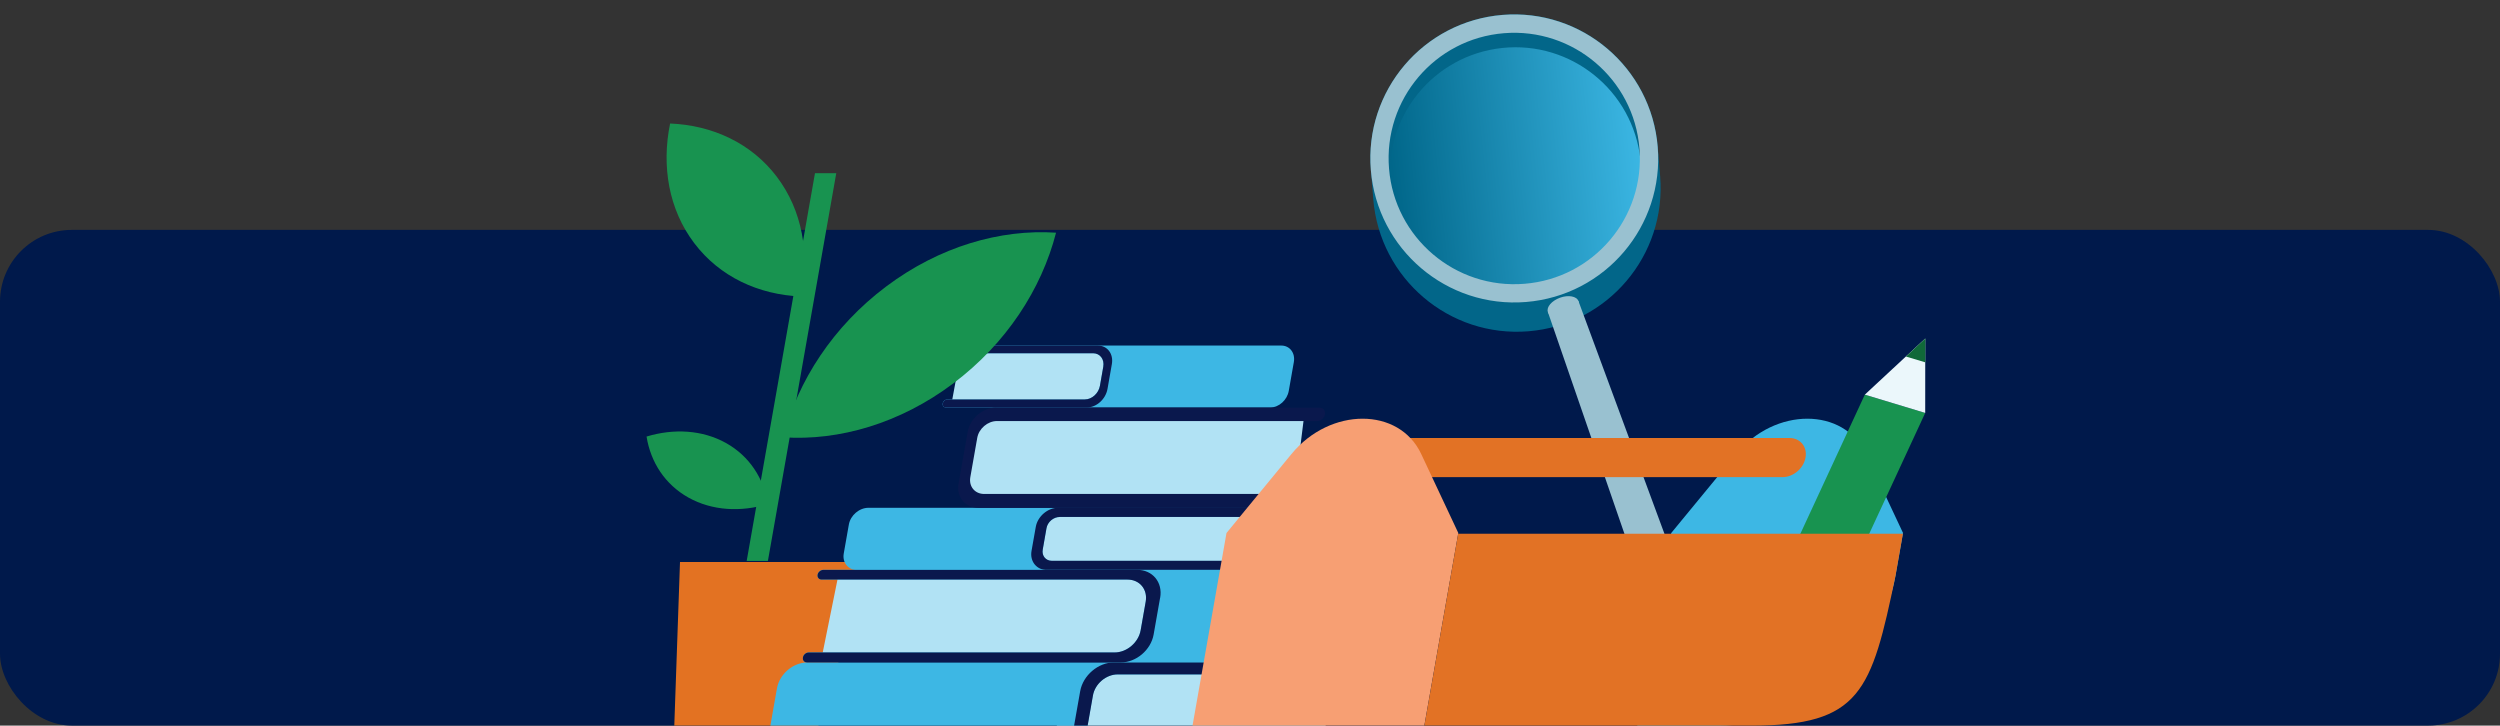 <svg width="348" height="101" viewBox="0 0 348 101" fill="none" xmlns="http://www.w3.org/2000/svg">
  <rect x="0" y="0" width="348" height="101" fill="#333333" stroke="none"/>
  <g clip-path="url(#clip0_17137_15542)">
    <path d="M185.502 -98.972C292.842 -98.972 380 -42.09 380 67.482V146.703C380 190.475 345.198 226 302.318 226L-9 226C-9 226 -9 177.025 -9 67.454C-9 -42.118 78.158 -99 185.498 -99L185.502 -98.972Z" fill="#00194B"/>
    <path d="M94.656 78.231H121.146L112.468 105.552H93.703L94.656 78.231Z" fill="#E37222"/>
    <path d="M184.072 104.735H147.109V93.184H185.486L184.072 104.735Z" fill="#B1E2F4"/>
    <path d="M163.29 91.308H114.426L116.71 80.027H163.29V91.308Z" fill="#B1E2F4"/>
    <path d="M189.132 78.722H141.875V71.043H190.491L189.132 78.722Z" fill="#B1E2F4"/>
    <path d="M157.945 48.467H133.871L132.484 56.008H157.945V48.467Z" fill="#B1E2F4"/>
    <path d="M181.515 58.064H136.549L134.203 69.242H180.128L181.515 58.064Z" fill="#B1E2F4"/>
    <path d="M190.968 78.723C190.933 78.902 190.837 79.061 190.699 79.178C190.561 79.295 190.388 79.364 190.209 79.364H119.362C118.079 79.364 117.223 78.322 117.451 77.039L118.161 73.01C118.389 71.726 119.61 70.684 120.894 70.684H191.741C192.1 70.684 192.334 70.974 192.272 71.326C192.21 71.678 191.872 71.968 191.513 71.968H147.506C146.644 71.968 145.823 72.665 145.671 73.527L145.146 76.515C144.995 77.377 145.567 78.074 146.43 78.074H190.437C190.795 78.074 191.03 78.364 190.968 78.716V78.723Z" fill="#3DB7E4"/>
    <path d="M190.975 78.598C190.975 78.819 190.865 79.033 190.699 79.171C190.561 79.288 190.389 79.357 190.209 79.357H145.781C144.312 79.357 143.332 78.163 143.587 76.694L144.181 73.341C144.443 71.871 145.844 70.677 147.313 70.677H191.713C192.051 70.677 192.307 70.926 192.279 71.257C192.252 71.643 191.893 71.961 191.513 71.961H147.506C146.644 71.961 145.823 72.657 145.671 73.52L145.147 76.508C144.995 77.37 145.568 78.067 146.43 78.067H190.416C190.727 78.067 190.975 78.281 190.975 78.591V78.598Z" fill="#0A184D"/>
    <path d="M186.604 104.714C186.576 104.976 186.432 105.218 186.231 105.383C186.045 105.542 185.811 105.638 185.569 105.638H110.023C108.036 105.638 106.705 104.024 107.056 102.037L108.153 95.813C108.505 93.826 110.403 92.211 112.39 92.211H187.929C188.384 92.211 188.722 92.563 188.653 93.019C188.584 93.495 188.136 93.881 187.667 93.881H155.576C153.954 93.881 152.409 95.192 152.126 96.814L151.394 100.974C151.112 102.596 152.188 103.907 153.809 103.907H185.838C186.3 103.907 186.645 104.258 186.59 104.714H186.604Z" fill="#3DB7E4"/>
    <path d="M186.604 104.714C186.576 104.976 186.431 105.217 186.231 105.383C186.045 105.542 185.81 105.638 185.569 105.638H152.719C150.497 105.638 149.014 103.837 149.407 101.616L150.359 96.227C150.752 94.005 152.871 92.204 155.092 92.204H187.942C188.398 92.204 188.736 92.556 188.667 93.012C188.598 93.488 188.149 93.874 187.68 93.874H155.589C153.968 93.874 152.422 95.185 152.139 96.806L151.408 100.967C151.125 102.589 152.201 103.899 153.823 103.899H185.852C186.314 103.899 186.659 104.251 186.604 104.707V104.714Z" fill="#0A184D"/>
    <path d="M131.236 56.125C131.195 56.291 131.229 56.45 131.312 56.553C131.388 56.657 131.505 56.719 131.65 56.719H176.837C178.031 56.719 179.176 55.684 179.397 54.407L180.101 50.412C180.328 49.136 179.542 48.101 178.355 48.101H133.168C132.892 48.101 132.616 48.328 132.554 48.618C132.492 48.922 132.678 49.17 132.954 49.17H152.15C153.116 49.17 153.757 50.012 153.571 51.054L153.102 53.717C152.915 54.759 151.984 55.601 151.018 55.601H131.857C131.581 55.601 131.298 55.822 131.229 56.118L131.236 56.125Z" fill="#3DB7E4"/>
    <path d="M131.236 56.125C131.195 56.291 131.229 56.45 131.312 56.553C131.388 56.657 131.505 56.719 131.65 56.719H151.301C152.633 56.719 153.909 55.566 154.164 54.138L154.771 50.681C155.02 49.26 154.15 48.101 152.819 48.101H133.175C132.899 48.101 132.623 48.328 132.561 48.618C132.499 48.922 132.685 49.17 132.961 49.17H152.156C153.122 49.17 153.764 50.012 153.578 51.054L153.109 53.717C152.922 54.759 151.991 55.601 151.025 55.601H131.864C131.588 55.601 131.305 55.822 131.236 56.118V56.125Z" fill="#0A184D"/>
    <path d="M193.056 83.614L192.297 87.906C191.876 90.279 189.613 92.204 187.239 92.204H112.321C111.949 92.204 111.7 91.901 111.769 91.528V91.494C111.838 91.121 112.197 90.818 112.57 90.818H155.148C156.853 90.818 158.474 89.438 158.778 87.733L159.481 83.752C159.785 82.048 158.646 80.668 156.942 80.668H114.364C114.177 80.668 114.026 80.592 113.922 80.468C113.812 80.337 113.77 80.151 113.819 79.944C113.908 79.585 114.274 79.316 114.633 79.316H189.523C191.897 79.316 193.484 81.241 193.063 83.614H193.056Z" fill="#3DB7E4"/>
    <path d="M161.489 83.2L160.585 88.327C160.206 90.473 158.163 92.211 156.018 92.211H112.321C111.949 92.211 111.7 91.908 111.769 91.535V91.501C111.838 91.128 112.197 90.825 112.57 90.825H155.148C156.853 90.825 158.474 89.445 158.778 87.74L159.481 83.759C159.785 82.055 158.646 80.675 156.942 80.675H114.364C114.177 80.675 114.026 80.599 113.922 80.475C113.812 80.344 113.77 80.157 113.819 79.95C113.908 79.592 114.274 79.323 114.633 79.323H158.301C160.447 79.323 161.876 81.061 161.496 83.207L161.489 83.2Z" fill="#0A184D"/>
    <path d="M138.676 56.746H183.663C184.18 56.746 184.518 57.16 184.429 57.678C184.339 58.195 183.849 58.609 183.332 58.609H138.78C137.489 58.609 136.261 59.658 136.034 60.941L135.068 66.427C134.84 67.717 135.702 68.759 136.993 68.759H181.545C182.062 68.759 182.4 69.173 182.31 69.691L182.297 69.753C182.207 70.27 181.717 70.684 181.2 70.684H136.213C134.343 70.684 133.101 69.173 133.432 67.303L134.702 60.114C135.033 58.244 136.813 56.733 138.676 56.733V56.746Z" fill="#0A184D"/>
  </g>
  <path d="M123.368 39.871C115.966 45.421 111.045 53.033 109.035 60.873C116.796 61.389 125.274 58.941 132.668 53.392C140.07 47.842 144.991 40.23 147.001 32.39C139.24 31.874 130.762 34.322 123.368 39.871V39.871Z" fill="#189350"/>
  <path d="M96.634 33.841C100.183 38.534 105.601 41.025 111.501 41.27C112.716 35.327 111.693 29.314 108.145 24.62C104.596 19.927 99.177 17.436 93.278 17.191C92.063 23.134 93.086 29.148 96.634 33.841Z" fill="#189350"/>
  <path d="M95.847 69.272C99.142 71.099 103.11 71.309 106.894 70.164C106.326 66.606 104.333 63.495 101.047 61.66C97.752 59.833 93.784 59.623 90 60.768C90.568 64.326 92.561 67.437 95.847 69.272Z" fill="#189350"/>
  <path d="M113.446 24.105H116.409L106.892 78.082H103.938L113.446 24.105Z" fill="#189350"/>
  <path d="M212.762 46.114C223.789 45.217 232.001 35.554 231.092 24.519C231.03 23.828 230.812 21.121 230.761 20.429C229.853 9.394 220.187 1.166 209.16 2.063C198.133 2.96 189.921 12.623 190.829 23.658L191.161 27.748C192.069 38.783 201.735 47.011 212.762 46.114V46.114ZM212.218 39.49C203.286 40.213 195.364 34.078 193.648 25.487C193.946 16.73 200.759 9.41 209.703 8.687C218.636 7.964 226.557 14.099 228.274 22.69C227.976 31.448 221.163 38.767 212.218 39.49Z" fill="#026689"/>
  <path d="M212.81 41.494C222.417 40.479 229.375 31.862 228.352 22.247C227.329 12.633 218.712 5.663 209.105 6.678C199.499 7.694 192.54 16.311 193.563 25.925C194.587 35.539 203.204 42.51 212.81 41.494Z" fill="url(#paint0_linear_17137_15542)"/>
  <path d="M212.422 42.038C223.449 41.141 231.662 31.478 230.753 20.442C229.844 9.407 220.179 1.178 209.151 2.076C198.124 2.973 189.911 12.636 190.82 23.672C191.728 34.707 201.394 42.935 212.422 42.038V42.038ZM212.21 39.504C202.587 40.288 194.135 33.105 193.353 23.474C192.559 13.844 199.729 5.394 209.353 4.622C218.976 3.838 227.427 11.021 228.21 20.653C229.003 30.283 221.834 38.732 212.21 39.504Z" fill="#99C1D0"/>
  <path d="M235.724 85.215L219.72 41.908L215.465 43.437L230.531 87.076L235.724 85.215Z" fill="#99C1D0"/>
  <path d="M218.049 43.93C219.234 43.502 219.986 42.609 219.726 41.916C219.479 41.233 218.318 41.018 217.156 41.442C215.994 41.867 215.229 42.75 215.465 43.434C215.702 44.13 216.863 44.345 218.038 43.931L218.049 43.93Z" fill="#99C1D0"/>
  <path d="M233.79 88.001C235.233 87.488 236.098 86.234 235.721 85.205C235.346 84.186 233.886 83.782 232.466 84.292C231.046 84.802 230.168 86.034 230.52 87.055C230.874 88.087 232.336 88.514 233.789 87.989L233.79 88.001Z" fill="#4278BB"/>
  <path d="M264.903 74.194L259.739 63.198C256.662 56.645 247.077 56.645 241.68 63.198L232.635 74.194L227.906 101.006H239.308C250.83 101.006 261.818 91.668 263.845 80.147L264.896 74.194H264.903Z" fill="#3DB7E4"/>
  <path d="M189.195 60.968H249.085C250.594 60.968 251.6 62.192 251.329 63.693C251.067 65.202 249.626 66.418 248.117 66.418H188.227L189.187 60.961L189.195 60.968Z" fill="#E27225"/>
  <path d="M202.997 74.194L197.833 63.198C194.755 56.645 185.17 56.645 179.774 63.198L170.729 74.194L166 101.006H198.268L202.997 74.194V74.194Z" fill="#F79F73"/>
  <path d="M259.584 54.934L267.991 57.478L253.594 88.538L245.188 86.001L259.584 54.934Z" fill="#189350"/>
  <path d="M267.996 47.12L267.989 57.478L259.582 54.934L267.996 47.12Z" fill="#EBF7FB"/>
  <path d="M265.305 49.627L267.999 47.12V50.438L265.305 49.627Z" fill="#106939"/>
  <path d="M264.885 74.299H202.976L198.27 101.006H243.801C259.002 101.006 260.502 96.273 263.857 80.147L264.885 74.299Z" fill="#E27225"/>
  <defs>
    <linearGradient id="paint0_linear_17137_15542" x1="193.563" y1="25.925" x2="228.338" y2="22.225" gradientUnits="userSpaceOnUse">
      <stop stop-color="#006689"/>
      <stop offset="1" stop-color="#3BB6E3"/>
    </linearGradient>
    <clipPath id="clip0_17137_15542">
      <rect y="32" width="348" height="69" rx="10" fill="white"/>
    </clipPath>
  </defs>
</svg>
